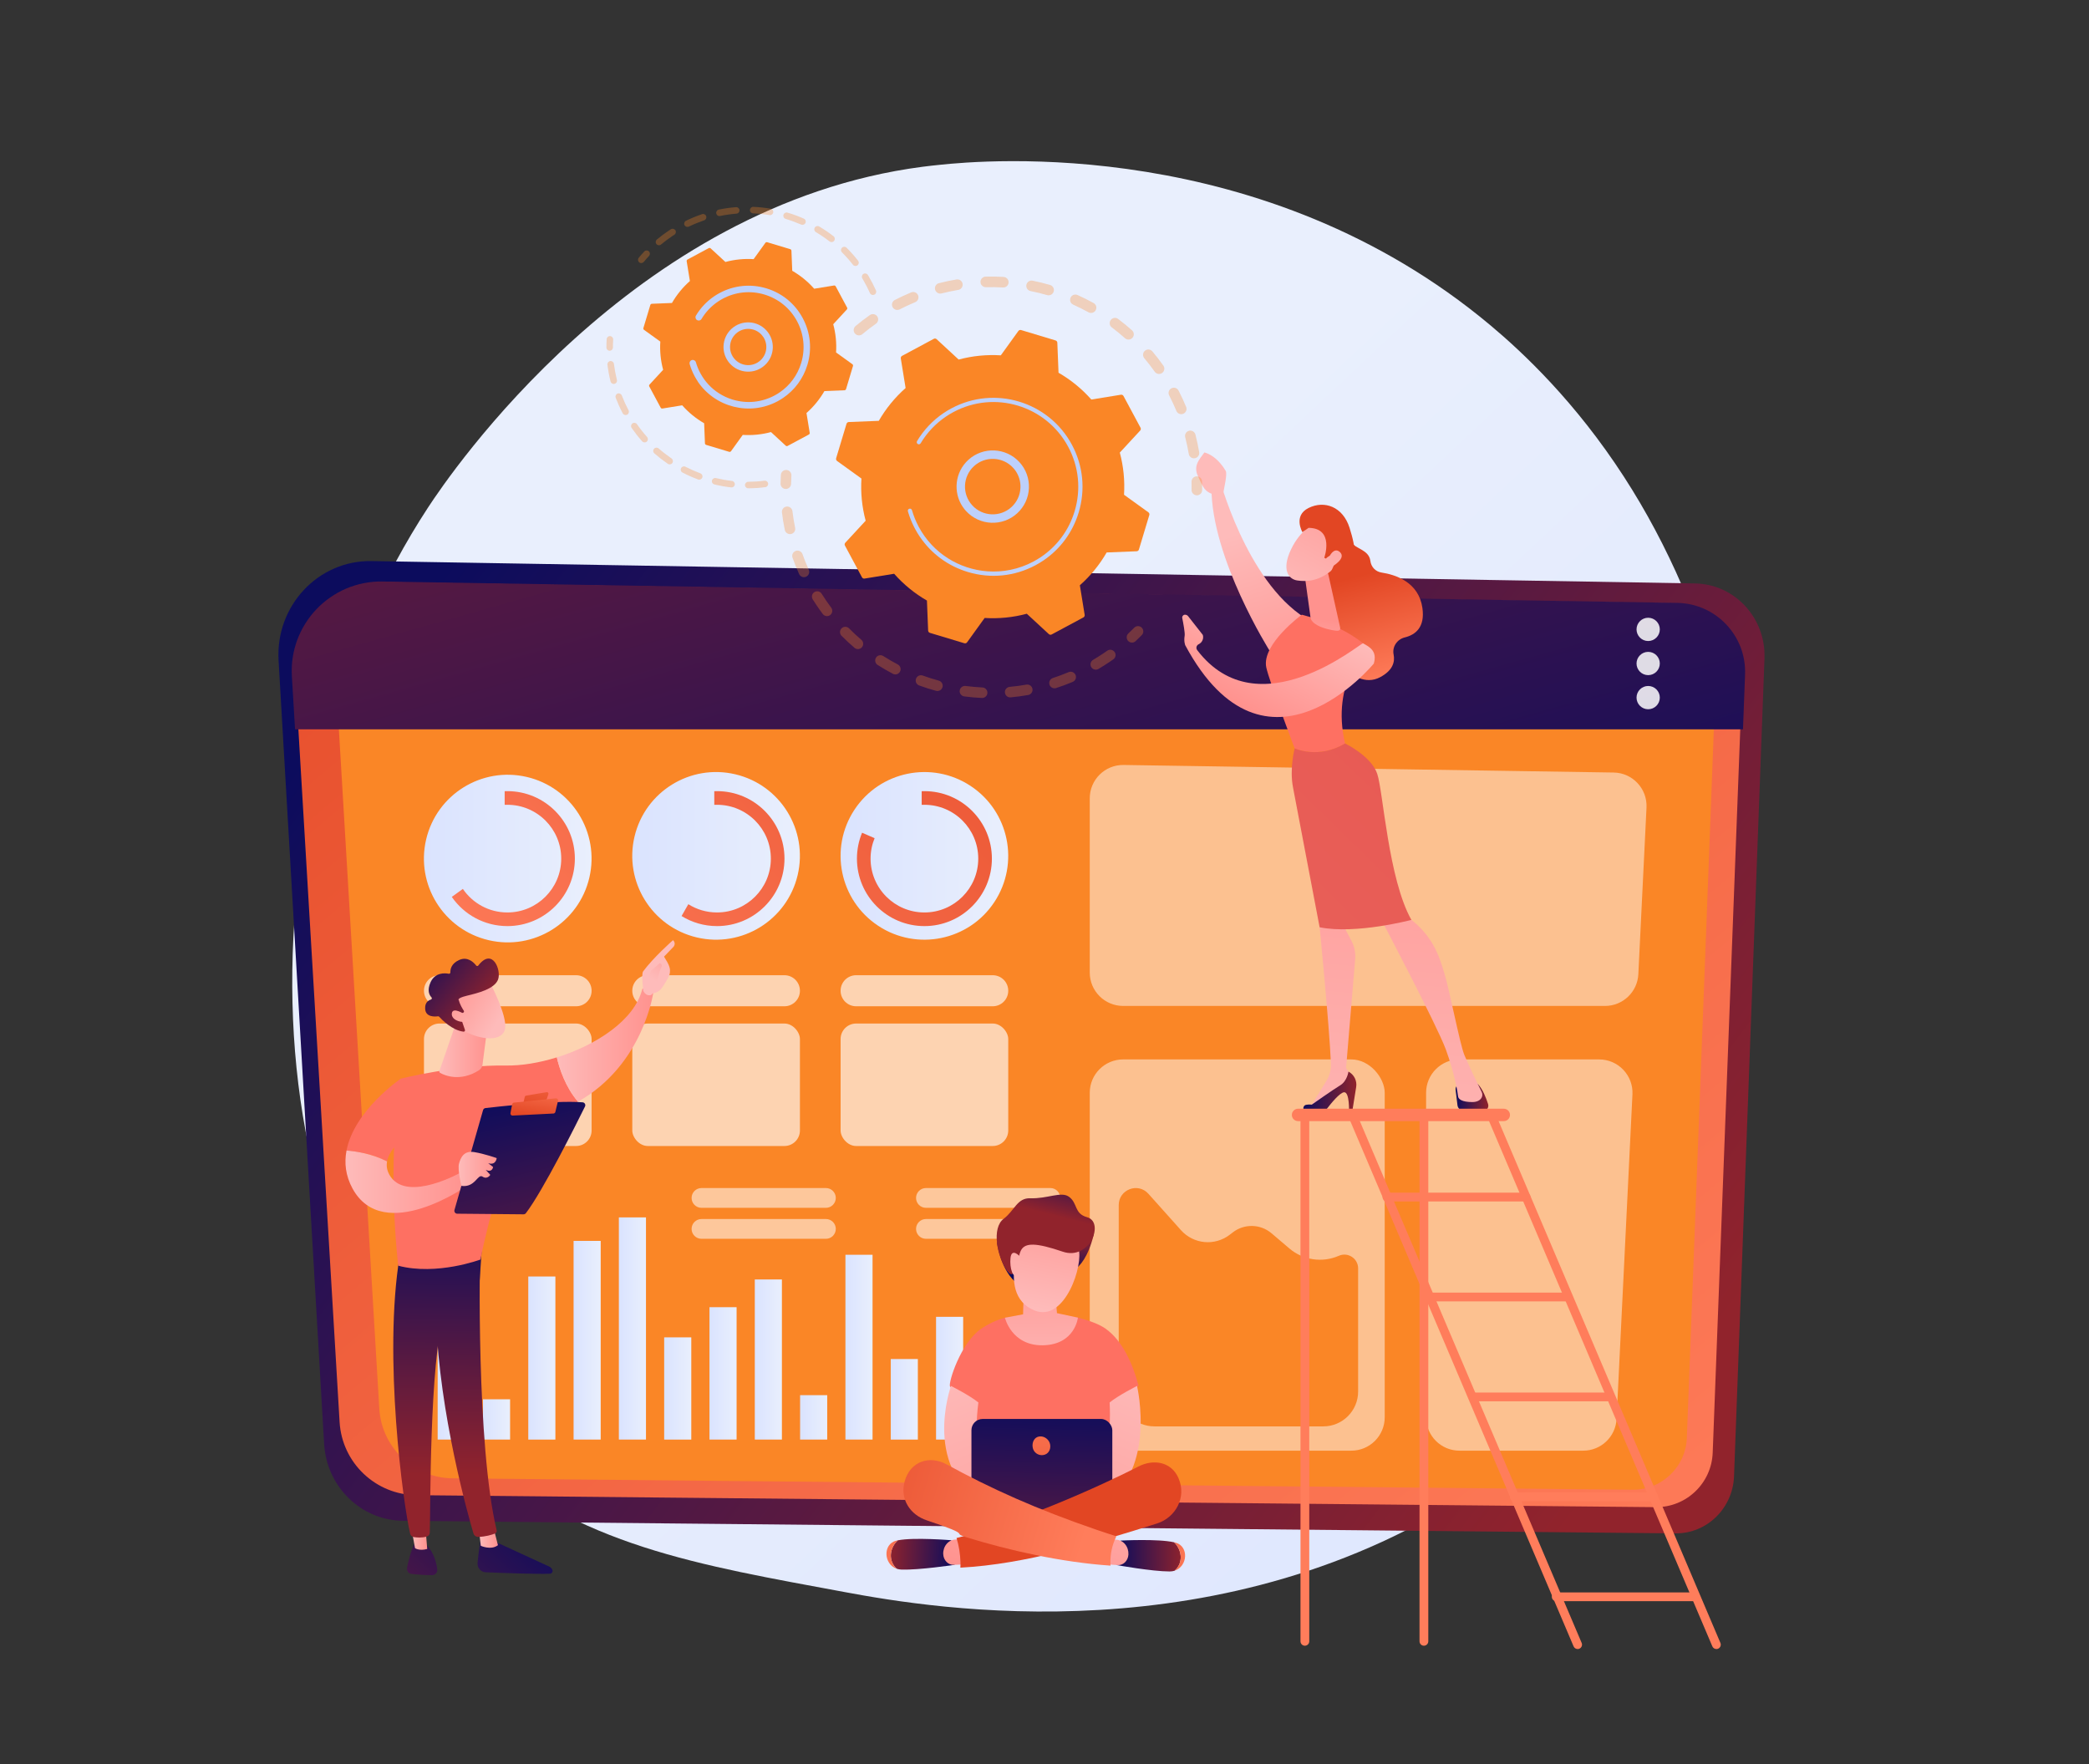 <?xml version="1.0" encoding="UTF-8"?>
<svg id="Layer_1" xmlns="http://www.w3.org/2000/svg" xmlns:xlink="http://www.w3.org/1999/xlink" viewBox="0 0 752 635">
  <rect x="0" y="0" width="752" height="635" fill="#333333" stroke="none"/>
  <defs>
    <style>
      .cls-1 {
        opacity: .85;
      }

      .cls-2 {
        fill: url(#linear-gradient-61);
      }

      .cls-3 {
        fill: url(#linear-gradient-15);
      }

      .cls-4 {
        fill: url(#linear-gradient-13);
      }

      .cls-5 {
        fill: url(#linear-gradient-28);
      }

      .cls-6 {
        fill: url(#linear-gradient-65);
      }

      .cls-7 {
        fill: url(#linear-gradient-69);
      }

      .cls-8 {
        fill: url(#linear-gradient-53);
      }

      .cls-9 {
        fill: url(#linear-gradient-42);
      }

      .cls-10 {
        fill: url(#linear-gradient-46);
      }

      .cls-11 {
        fill: url(#linear-gradient-70);
      }

      .cls-12 {
        fill: url(#linear-gradient-60);
      }

      .cls-13 {
        fill: url(#linear-gradient-2);
      }

      .cls-14 {
        fill: url(#linear-gradient-64);
      }

      .cls-15 {
        fill: url(#linear-gradient-56);
      }

      .cls-16 {
        fill: url(#linear-gradient-43);
      }

      .cls-17 {
        fill: url(#linear-gradient-25);
      }

      .cls-18 {
        fill: url(#linear-gradient-82);
      }

      .cls-19 {
        fill: url(#linear-gradient-10);
      }

      .cls-20 {
        fill: url(#linear-gradient-12);
      }

      .cls-21 {
        fill: url(#linear-gradient-40);
      }

      .cls-22 {
        fill: url(#linear-gradient-27);
      }

      .cls-23 {
        fill: url(#linear-gradient-68);
      }

      .cls-24 {
        opacity: .3;
      }

      .cls-25 {
        fill: url(#linear-gradient-37);
      }

      .cls-26 {
        fill: url(#linear-gradient-75);
      }

      .cls-27 {
        fill: url(#linear-gradient-55);
      }

      .cls-28, .cls-29 {
        fill: #fff;
      }

      .cls-30 {
        fill: url(#linear-gradient-39);
      }

      .cls-31 {
        fill: url(#linear-gradient-52);
      }

      .cls-29 {
        opacity: .54;
      }

      .cls-32 {
        fill: url(#linear-gradient-58);
      }

      .cls-33 {
        fill: url(#linear-gradient-47);
      }

      .cls-34 {
        fill: url(#linear-gradient-26);
      }

      .cls-35 {
        fill: url(#linear-gradient-74);
      }

      .cls-36 {
        fill: url(#linear-gradient-72);
      }

      .cls-37 {
        fill: url(#linear-gradient-4);
      }

      .cls-38 {
        fill: url(#linear-gradient-35);
      }

      .cls-39 {
        fill: url(#linear-gradient-30);
      }

      .cls-40 {
        fill: url(#linear-gradient-76);
      }

      .cls-41 {
        fill: url(#linear-gradient-73);
      }

      .cls-42 {
        opacity: .49;
      }

      .cls-43 {
        fill: url(#linear-gradient-71);
      }

      .cls-44 {
        fill: url(#linear-gradient-44);
      }

      .cls-45 {
        fill: url(#linear-gradient-49);
      }

      .cls-46 {
        fill: url(#linear-gradient-3);
      }

      .cls-47 {
        fill: url(#linear-gradient-34);
      }

      .cls-48 {
        fill: url(#linear-gradient-5);
      }

      .cls-49 {
        fill: url(#linear-gradient-38);
      }

      .cls-50 {
        fill: url(#linear-gradient-22);
      }

      .cls-51 {
        fill: url(#linear-gradient-24);
      }

      .cls-52 {
        fill: url(#linear-gradient-54);
      }

      .cls-53 {
        fill: url(#linear-gradient-33);
      }

      .cls-54 {
        fill: url(#linear-gradient-79);
      }

      .cls-55 {
        fill: url(#linear-gradient-78);
      }

      .cls-56 {
        fill: url(#linear-gradient-51);
      }

      .cls-57 {
        fill: url(#linear-gradient-8);
      }

      .cls-58 {
        fill: url(#linear-gradient-66);
      }

      .cls-59 {
        fill: url(#linear-gradient-57);
      }

      .cls-60 {
        fill: url(#linear-gradient-77);
      }

      .cls-61 {
        fill: url(#linear-gradient-14);
      }

      .cls-62 {
        fill: url(#linear-gradient-62);
      }

      .cls-63 {
        fill: url(#linear-gradient-29);
      }

      .cls-64 {
        fill: url(#linear-gradient-20);
      }

      .cls-65 {
        fill: url(#linear-gradient-67);
      }

      .cls-66 {
        fill: url(#linear-gradient-17);
      }

      .cls-67 {
        fill: url(#linear-gradient-50);
      }

      .cls-68 {
        fill: url(#linear-gradient-7);
      }

      .cls-69 {
        fill: url(#linear-gradient-9);
      }

      .cls-70 {
        fill: url(#linear-gradient-59);
      }

      .cls-71 {
        fill: url(#linear-gradient-11);
      }

      .cls-72 {
        fill: url(#linear-gradient-19);
      }

      .cls-73 {
        fill: url(#linear-gradient-80);
      }

      .cls-74 {
        fill: url(#linear-gradient-6);
      }

      .cls-75 {
        fill: url(#linear-gradient-83);
      }

      .cls-76 {
        fill: url(#linear-gradient-36);
      }

      .cls-77 {
        fill: url(#linear-gradient-21);
      }

      .cls-78 {
        fill: url(#linear-gradient-45);
      }

      .cls-79 {
        opacity: .64;
      }

      .cls-80 {
        fill: url(#linear-gradient-81);
      }

      .cls-81 {
        fill: url(#linear-gradient-84);
      }

      .cls-82 {
        fill: url(#linear-gradient-48);
      }

      .cls-83 {
        fill: url(#linear-gradient-32);
      }

      .cls-84 {
        fill: url(#linear-gradient-41);
      }

      .cls-85 {
        fill: url(#linear-gradient-16);
      }

      .cls-86 {
        fill: #bdd0fb;
      }

      .cls-87 {
        fill: #fa8626;
      }

      .cls-88 {
        fill: url(#linear-gradient);
      }

      .cls-89 {
        fill: url(#linear-gradient-23);
      }

      .cls-90 {
        fill: url(#linear-gradient-31);
      }

      .cls-91 {
        fill: url(#linear-gradient-63);
      }

      .cls-92 {
        fill: url(#linear-gradient-18);
      }
    </style>
    <linearGradient id="linear-gradient" x1="678.7" y1="665.27" x2="308.19" y2="270.86" gradientUnits="userSpaceOnUse">
      <stop offset="0" stop-color="#dae3fe"/>
      <stop offset="1" stop-color="#e9effd"/>
    </linearGradient>
    <linearGradient id="linear-gradient-2" x1="1096.11" y1="210.55" x2="674.54" y2="531.53" gradientTransform="translate(1252.26) rotate(-180) scale(1 -1)" gradientUnits="userSpaceOnUse">
      <stop offset="0" stop-color="#0c0c5d"/>
      <stop offset="1" stop-color="#91232c"/>
    </linearGradient>
    <linearGradient id="linear-gradient-3" x1="669.92" y1="624.53" x2="1150.49" y2="50.83" gradientTransform="translate(1252.26) rotate(-180) scale(1 -1)" gradientUnits="userSpaceOnUse">
      <stop offset="0" stop-color="#ff7d5b"/>
      <stop offset="1" stop-color="#e24623"/>
    </linearGradient>
    <linearGradient id="linear-gradient-4" x1="845.95" y1="389.85" x2="968.47" y2="-46.91" xlink:href="#linear-gradient-2"/>
    <linearGradient id="linear-gradient-5" x1="302.6" y1="308.1" x2="362.95" y2="308.1" gradientTransform="translate(406.8 -139.32) rotate(56.6)" xlink:href="#linear-gradient"/>
    <linearGradient id="linear-gradient-6" x1="227.61" y1="308.1" x2="287.95" y2="308.1" gradientTransform="translate(498.41 -13.57) rotate(76.72)" xlink:href="#linear-gradient"/>
    <linearGradient id="linear-gradient-7" x1="152.62" y1="309.08" x2="212.96" y2="309.08" gradientTransform="translate(442.38 60.98) rotate(76.9)" xlink:href="#linear-gradient"/>
    <linearGradient id="linear-gradient-8" x1="226.2" y1="427.43" x2="430.75" y2="202.3" gradientTransform="matrix(1,0,0,1,0,0)" xlink:href="#linear-gradient-3"/>
    <linearGradient id="linear-gradient-9" x1="187.46" y1="392.23" x2="392.01" y2="167.1" gradientTransform="matrix(1,0,0,1,0,0)" xlink:href="#linear-gradient-3"/>
    <linearGradient id="linear-gradient-10" x1="146.12" y1="354.67" x2="350.67" y2="129.54" gradientTransform="matrix(1,0,0,1,0,0)" xlink:href="#linear-gradient-3"/>
    <linearGradient id="linear-gradient-11" x1="336.95" y1="496.12" x2="346.71" y2="496.12" gradientTransform="translate(683.67 992.23) rotate(-180)" xlink:href="#linear-gradient"/>
    <linearGradient id="linear-gradient-12" x1="320.64" y1="503.71" x2="330.41" y2="503.71" gradientTransform="translate(651.05 1007.42) rotate(-180)" xlink:href="#linear-gradient"/>
    <linearGradient id="linear-gradient-13" x1="304.33" y1="484.95" x2="314.1" y2="484.95" gradientTransform="translate(618.43 969.89) rotate(-180)" xlink:href="#linear-gradient"/>
    <linearGradient id="linear-gradient-14" x1="288.03" y1="510.22" x2="297.79" y2="510.22" gradientTransform="translate(585.81 1020.43) rotate(-180)" xlink:href="#linear-gradient"/>
    <linearGradient id="linear-gradient-15" x1="271.72" y1="489.39" x2="281.48" y2="489.39" gradientTransform="translate(553.19 978.78) rotate(-180)" xlink:href="#linear-gradient"/>
    <linearGradient id="linear-gradient-16" x1="255.41" y1="494.38" x2="265.17" y2="494.38" gradientTransform="translate(520.57 988.76) rotate(-180)" xlink:href="#linear-gradient"/>
    <linearGradient id="linear-gradient-17" x1="239.1" y1="499.8" x2="248.86" y2="499.8" gradientTransform="translate(487.95 999.61) rotate(-180)" xlink:href="#linear-gradient"/>
    <linearGradient id="linear-gradient-18" x1="222.79" y1="478.22" x2="232.55" y2="478.22" gradientTransform="translate(455.33 956.44) rotate(-180)" xlink:href="#linear-gradient"/>
    <linearGradient id="linear-gradient-19" x1="206.48" y1="482.45" x2="216.24" y2="482.45" gradientTransform="translate(422.72 964.9) rotate(-180)" xlink:href="#linear-gradient"/>
    <linearGradient id="linear-gradient-20" x1="190.17" y1="488.85" x2="199.93" y2="488.85" gradientTransform="translate(390.1 977.7) rotate(-180)" xlink:href="#linear-gradient"/>
    <linearGradient id="linear-gradient-21" x1="173.86" y1="510.96" x2="183.62" y2="510.96" gradientTransform="translate(357.48 1021.91) rotate(-180)" xlink:href="#linear-gradient"/>
    <linearGradient id="linear-gradient-22" x1="157.55" y1="496.88" x2="167.31" y2="496.88" gradientTransform="translate(324.86 993.75) rotate(-180)" xlink:href="#linear-gradient"/>
    <linearGradient id="linear-gradient-23" x1="197.31" y1="547.51" x2="120.69" y2="630.85" gradientTransform="matrix(1,0,0,1,0,0)" xlink:href="#linear-gradient-2"/>
    <linearGradient id="linear-gradient-24" x1="172.44" y1="553.7" x2="179.24" y2="553.7" gradientUnits="userSpaceOnUse">
      <stop offset="0" stop-color="#febbba"/>
      <stop offset="1" stop-color="#ff928e"/>
    </linearGradient>
    <linearGradient id="linear-gradient-25" x1="168.17" y1="435.77" x2="167.31" y2="530.97" gradientTransform="matrix(1,0,0,1,0,0)" xlink:href="#linear-gradient-2"/>
    <linearGradient id="linear-gradient-26" x1="180.12" y1="531.7" x2="103.5" y2="615.05" gradientTransform="matrix(1,0,0,1,0,0)" xlink:href="#linear-gradient-2"/>
    <linearGradient id="linear-gradient-27" x1="147.91" y1="553.35" x2="153.79" y2="553.35" xlink:href="#linear-gradient-24"/>
    <linearGradient id="linear-gradient-28" x1="157.82" y1="435.68" x2="156.97" y2="530.87" gradientTransform="matrix(1,0,0,1,0,0)" xlink:href="#linear-gradient-2"/>
    <linearGradient id="linear-gradient-29" x1="278.43" y1="247.79" x2="243.7" y2="297.96" gradientUnits="userSpaceOnUse">
      <stop offset="0" stop-color="#ff928e"/>
      <stop offset="1" stop-color="#fe7062"/>
    </linearGradient>
    <linearGradient id="linear-gradient-30" x1="200.44" y1="376.14" x2="235.21" y2="376.14" xlink:href="#linear-gradient-24"/>
    <linearGradient id="linear-gradient-31" x1="16078.31" y1="370.31" x2="16101.64" y2="423.39" gradientTransform="translate(16305.78) rotate(-180) scale(1 -1)" xlink:href="#linear-gradient-24"/>
    <linearGradient id="linear-gradient-32" x1="235.05" y1="352.63" x2="244.78" y2="337.66" xlink:href="#linear-gradient-24"/>
    <linearGradient id="linear-gradient-33" x1="258.39" y1="233.92" x2="223.66" y2="284.09" xlink:href="#linear-gradient-29"/>
    <linearGradient id="linear-gradient-34" x1="124.36" y1="425.39" x2="168.36" y2="425.39" xlink:href="#linear-gradient-24"/>
    <linearGradient id="linear-gradient-35" x1="181.67" y1="394.1" x2="205.87" y2="494.92" gradientTransform="matrix(1,0,0,1,0,0)" xlink:href="#linear-gradient-2"/>
    <linearGradient id="linear-gradient-36" x1="196.82" y1="378.21" x2="191.67" y2="400.84" gradientTransform="matrix(1,0,0,1,0,0)" xlink:href="#linear-gradient-3"/>
    <linearGradient id="linear-gradient-37" x1="194.13" y1="387.7" x2="191.66" y2="402.49" gradientTransform="matrix(1,0,0,1,0,0)" xlink:href="#linear-gradient-3"/>
    <linearGradient id="linear-gradient-38" x1="165.09" y1="420.77" x2="178.8" y2="420.77" xlink:href="#linear-gradient-24"/>
    <linearGradient id="linear-gradient-39" x1="158.15" y1="378.35" x2="175.54" y2="378.35" xlink:href="#linear-gradient-24"/>
    <linearGradient id="linear-gradient-40" x1="-1491.85" y1="-3519.51" x2="-1498.36" y2="-3540.95" gradientTransform="translate(3636.24 1999.4) rotate(-41.75)" xlink:href="#linear-gradient-24"/>
    <linearGradient id="linear-gradient-41" x1="-1497.72" y1="-3556.87" x2="-1492.28" y2="-3525.85" gradientTransform="translate(3636.24 1999.4) rotate(-41.75)" xlink:href="#linear-gradient-2"/>
    <linearGradient id="linear-gradient-42" x1="-1498.5" y1="-3519.61" x2="-1504.35" y2="-3538.9" gradientTransform="translate(3636.24 1999.4) rotate(-41.75)" xlink:href="#linear-gradient-24"/>
    <linearGradient id="linear-gradient-43" x1="499.65" y1="245.33" x2="489.35" y2="207.17" gradientTransform="matrix(1,0,0,1,0,0)" xlink:href="#linear-gradient-3"/>
    <linearGradient id="linear-gradient-44" x1="-305.03" y1="475.69" x2="-279.33" y2="534.16" gradientTransform="translate(799.42 -252.24) rotate(5.69)" xlink:href="#linear-gradient-24"/>
    <linearGradient id="linear-gradient-45" x1="523.98" y1="395.15" x2="535.77" y2="395.15" gradientTransform="matrix(1,0,0,1,0,0)" xlink:href="#linear-gradient-2"/>
    <linearGradient id="linear-gradient-46" x1="474.13" y1="441.67" x2="491.11" y2="243.27" xlink:href="#linear-gradient-24"/>
    <linearGradient id="linear-gradient-47" x1="469.18" y1="393" x2="488.26" y2="393" gradientTransform="matrix(1,0,0,1,0,0)" xlink:href="#linear-gradient-2"/>
    <linearGradient id="linear-gradient-48" x1="508.28" y1="444.62" x2="525.26" y2="246.17" xlink:href="#linear-gradient-24"/>
    <linearGradient id="linear-gradient-49" x1="550.05" y1="201.29" x2="512.74" y2="223.16" xlink:href="#linear-gradient-29"/>
    <linearGradient id="linear-gradient-50" x1="766.4" y1="14.32" x2="439.64" y2="348.8" gradientUnits="userSpaceOnUse">
      <stop offset="0" stop-color="#e1473d"/>
      <stop offset="1" stop-color="#e9605a"/>
    </linearGradient>
    <linearGradient id="linear-gradient-51" x1="472.27" y1="246.1" x2="475.46" y2="222.78" xlink:href="#linear-gradient-24"/>
    <linearGradient id="linear-gradient-52" x1="464.22" y1="216.03" x2="492.05" y2="166.51" xlink:href="#linear-gradient-24"/>
    <linearGradient id="linear-gradient-53" x1="492.48" y1="247.26" x2="482.19" y2="209.1" gradientTransform="matrix(1,0,0,1,0,0)" xlink:href="#linear-gradient-3"/>
    <linearGradient id="linear-gradient-54" x1="470.15" y1="219.35" x2="497.97" y2="169.84" xlink:href="#linear-gradient-24"/>
    <linearGradient id="linear-gradient-55" x1="-311.94" y1="473.75" x2="-294.19" y2="514.13" gradientTransform="translate(799.42 -252.24) rotate(5.69)" xlink:href="#linear-gradient-24"/>
    <linearGradient id="linear-gradient-56" x1="6354.06" y1="12096.26" x2="6394.46" y2="12096.26" gradientTransform="translate(14127.31 -58.2) rotate(116.55)" xlink:href="#linear-gradient-24"/>
    <linearGradient id="linear-gradient-57" x1="531.38" y1="377.49" x2="620.15" y2="206.39" gradientTransform="matrix(1,0,0,1,0,0)" xlink:href="#linear-gradient-3"/>
    <linearGradient id="linear-gradient-58" x1="565.15" y1="395" x2="653.91" y2="223.9" gradientTransform="matrix(1,0,0,1,0,0)" xlink:href="#linear-gradient-3"/>
    <linearGradient id="linear-gradient-59" x1="616.49" y1="421.64" x2="705.25" y2="250.54" gradientTransform="matrix(1,0,0,1,0,0)" xlink:href="#linear-gradient-3"/>
    <linearGradient id="linear-gradient-60" x1="577.13" y1="401.22" x2="665.9" y2="230.12" gradientTransform="matrix(1,0,0,1,0,0)" xlink:href="#linear-gradient-3"/>
    <linearGradient id="linear-gradient-61" x1="519.8" y1="371.48" x2="608.57" y2="200.38" gradientTransform="matrix(1,0,0,1,0,0)" xlink:href="#linear-gradient-3"/>
    <linearGradient id="linear-gradient-62" x1="547.65" y1="385.92" x2="636.42" y2="214.83" gradientTransform="matrix(1,0,0,1,0,0)" xlink:href="#linear-gradient-3"/>
    <linearGradient id="linear-gradient-63" x1="574.47" y1="399.84" x2="663.23" y2="228.74" gradientTransform="matrix(1,0,0,1,0,0)" xlink:href="#linear-gradient-3"/>
    <linearGradient id="linear-gradient-64" x1="600.9" y1="413.55" x2="689.66" y2="242.45" gradientTransform="matrix(1,0,0,1,0,0)" xlink:href="#linear-gradient-3"/>
    <linearGradient id="linear-gradient-65" x1="627.9" y1="427.56" x2="716.66" y2="256.46" gradientTransform="matrix(1,0,0,1,0,0)" xlink:href="#linear-gradient-3"/>
    <linearGradient id="linear-gradient-66" x1="654.49" y1="441.35" x2="743.25" y2="270.25" gradientTransform="matrix(1,0,0,1,0,0)" xlink:href="#linear-gradient-3"/>
    <linearGradient id="linear-gradient-67" x1="375.6" y1="458.65" x2="376.36" y2="445.13" gradientTransform="matrix(1,0,0,1,0,0)" xlink:href="#linear-gradient-2"/>
    <linearGradient id="linear-gradient-68" x1="422.33" y1="444.11" x2="401.75" y2="473.69" xlink:href="#linear-gradient-29"/>
    <linearGradient id="linear-gradient-69" x1="336.6" y1="490.53" x2="380.54" y2="596.67" xlink:href="#linear-gradient-24"/>
    <linearGradient id="linear-gradient-70" x1="1276.42" y1="490.3" x2="1320.37" y2="596.45" gradientTransform="translate(1690.93) rotate(-180) scale(1 -1)" xlink:href="#linear-gradient-24"/>
    <linearGradient id="linear-gradient-71" x1="375.63" y1="504.33" x2="373.36" y2="596.51" gradientTransform="matrix(1,0,0,1,0,0)" xlink:href="#linear-gradient-2"/>
    <linearGradient id="linear-gradient-72" x1="370.98" y1="562.79" x2="395" y2="562.79" gradientTransform="translate(35.36 -5.74) rotate(.44)" xlink:href="#linear-gradient-2"/>
    <linearGradient id="linear-gradient-73" x1="397.95" y1="563.09" x2="376.86" y2="562.84" gradientTransform="translate(35.36 -5.74) rotate(.44)" xlink:href="#linear-gradient-3"/>
    <linearGradient id="linear-gradient-74" x1="417.86" y1="516.62" x2="392.51" y2="585.27" xlink:href="#linear-gradient-24"/>
    <linearGradient id="linear-gradient-75" x1="755.6" y1="566.61" x2="779.63" y2="566.61" gradientTransform="translate(1110.52 8.41) rotate(-178.85) scale(1 -1)" xlink:href="#linear-gradient-2"/>
    <linearGradient id="linear-gradient-76" x1="782.57" y1="566.89" x2="761.56" y2="566.63" gradientTransform="translate(1110.52 8.41) rotate(-178.85) scale(1 -1)" xlink:href="#linear-gradient-3"/>
    <linearGradient id="linear-gradient-77" x1="367.07" y1="495.93" x2="341.71" y2="564.62" xlink:href="#linear-gradient-24"/>
    <linearGradient id="linear-gradient-78" x1="398.55" y1="499.88" x2="392.55" y2="520.04" gradientTransform="matrix(1,0,0,1,0,0)" xlink:href="#linear-gradient-3"/>
    <linearGradient id="linear-gradient-79" x1="390.63" y1="553.34" x2="282.57" y2="522.47" gradientTransform="matrix(1,0,0,1,0,0)" xlink:href="#linear-gradient-3"/>
    <linearGradient id="linear-gradient-80" x1="375.18" y1="499.29" x2="374.59" y2="448.42" xlink:href="#linear-gradient-24"/>
    <linearGradient id="linear-gradient-81" x1="-239.72" y1="587.36" x2="-237.9" y2="543.1" gradientTransform="translate(704.54 -70.12) rotate(9.25)" xlink:href="#linear-gradient-24"/>
    <linearGradient id="linear-gradient-82" x1="383.16" y1="416.73" x2="377.99" y2="437.2" gradientTransform="matrix(1,0,0,1,0,0)" xlink:href="#linear-gradient-2"/>
    <linearGradient id="linear-gradient-83" x1="769.8" y1="379.64" x2="772.65" y2="310.27" gradientTransform="translate(-445.83 202.86) rotate(-7.64)" xlink:href="#linear-gradient-24"/>
    <linearGradient id="linear-gradient-84" x1="375.38" y1="497.17" x2="373.9" y2="567.84" gradientTransform="matrix(1,0,0,1,0,0)" xlink:href="#linear-gradient-3"/>
  </defs>
  <path class="cls-88" d="M567.45,507.03c-13.68,14.1-25.92,22.39-35.29,28.64-91.38,61.02-195.84,43.43-228.14,37.42-52.11-9.7-96.09-16.54-133.88-50.68-85.87-77.58-81.7-239.43-16.08-339.68,7.78-11.89,73.3-109.01,177.98-122.69,2.56-.33,4.47-.53,6.14-.7,16.19-1.71,116.55-10.76,198.38,57.79,11.71,9.81,30.56,27.51,48.04,54.51,63.92,98.71,64.12,251.6-17.17,335.39Z"/>
  <g>
    <path class="cls-13" d="M610.21,210.02l-476.49-8.05c-19.18-.32-34.58,16.13-33.44,35.74l16.4,282.05c.9,15.44,13.31,27.53,28.42,27.68l458.03,4.53c11.31.11,20.66-9.01,21.09-20.58l10.96-294.37c.54-14.57-10.72-26.74-24.96-26.99Z"/>
    <path class="cls-46" d="M602.91,217.21l-464.06-7.66c-18.68-.31-33.68,15.35-32.57,34l15.97,268.34c.87,14.69,12.97,26.19,27.68,26.33l446.07,4.31c11.02.11,20.12-8.57,20.54-19.58l10.67-280.07c.53-13.86-10.44-25.45-24.31-25.67Z"/>
    <path class="cls-87" d="M594.23,226.46l-441.89-7.29c-17.79-.29-32.07,14.61-31.01,32.37l15.21,255.53c.83,13.98,12.35,24.94,26.36,25.08l424.77,4.1c10.49.1,19.16-8.16,19.56-18.65l10.16-266.69c.5-13.2-9.94-24.23-23.15-24.45Z"/>
    <path class="cls-37" d="M137.78,209.33l466,7.69c13.93.23,24.94,11.86,24.41,25.78l-.75,19.74H106.21l-1.14-19.08c-1.11-18.73,13.94-34.45,32.71-34.14Z"/>
    <g class="cls-1">
      <path class="cls-28" d="M589.12,226.56c0,2.31,1.88,4.19,4.19,4.19s4.19-1.88,4.19-4.19-1.88-4.19-4.19-4.19-4.19,1.88-4.19,4.19Z"/>
      <path class="cls-28" d="M589.12,238.84c0,2.31,1.88,4.19,4.19,4.19s4.19-1.88,4.19-4.19-1.88-4.19-4.19-4.19-4.19,1.88-4.19,4.19Z"/>
      <path class="cls-28" d="M589.12,251.12c0,2.31,1.88,4.19,4.19,4.19s4.19-1.88,4.19-4.19-1.88-4.19-4.19-4.19-4.19,1.88-4.19,4.19Z"/>
    </g>
    <g class="cls-42">
      <path class="cls-28" d="M525.39,381.36h50.26c6.87,0,12.34,5.74,12,12.6l-5.72,116.81c-.31,6.4-5.59,11.43-12,11.43h-44.54c-6.64,0-12.02-5.38-12.02-12.02v-116.81c0-6.64,5.38-12.02,12.02-12.02Z"/>
      <path class="cls-28" d="M404.49,275.37l176.4,2.72c6.79.1,12.15,5.82,11.82,12.6l-2.94,59.99c-.31,6.4-5.59,11.43-12,11.43h-173.46c-6.64,0-12.02-5.38-12.02-12.02v-62.71c0-6.71,5.49-12.12,12.2-12.01Z"/>
      <rect class="cls-28" x="392.29" y="381.36" width="106.18" height="140.84" rx="12.02" ry="12.02"/>
    </g>
    <g>
      <circle class="cls-48" cx="332.77" cy="308.1" r="30.17" transform="translate(-107.63 416.3) rotate(-56.6)"/>
      <circle class="cls-74" cx="257.78" cy="308.1" r="30.17" transform="translate(-101.3 488.2) rotate(-76.72)"/>
      <circle class="cls-68" cx="182.79" cy="309.08" r="30.17" transform="translate(-159.69 417.04) rotate(-76.9)"/>
      <g>
        <path class="cls-57" d="M314.84,301.72c-.93,2.27-1.45,4.76-1.45,7.36,0,10.7,8.68,19.38,19.38,19.38s19.38-8.68,19.38-19.38-8.68-19.38-19.38-19.38c-.33,0-.65,0-.98.02v-4.91c.32-.01.65-.02.98-.02,13.42,0,24.29,10.88,24.29,24.29s-10.88,24.29-24.29,24.29-24.29-10.88-24.29-24.29c0-3.3.66-6.45,1.85-9.32l4.51,1.96Z"/>
        <path class="cls-69" d="M247.78,325.48c2.99,1.89,6.53,2.98,10.33,2.98,10.7,0,19.38-8.68,19.38-19.38s-8.68-19.38-19.38-19.38c-.33,0-.65,0-.98.02v-4.91c.32-.01.65-.02.98-.02,13.42,0,24.29,10.88,24.29,24.29s-10.88,24.29-24.29,24.29c-4.68,0-9.05-1.33-12.76-3.62l2.44-4.27Z"/>
        <path class="cls-19" d="M166.62,319.98c3.49,5.12,9.36,8.48,16.03,8.48,10.7,0,19.38-8.68,19.38-19.38s-8.68-19.38-19.38-19.38c-.33,0-.65,0-.98.02v-4.91c.32-.01.65-.02.98-.02,13.42,0,24.29,10.88,24.29,24.29s-10.88,24.29-24.29,24.29c-8.3,0-15.63-4.16-20.01-10.51l3.98-2.88Z"/>
      </g>
      <g class="cls-79">
        <path class="cls-28" d="M308.19,351.05h49.17c3.09,0,5.59,2.5,5.59,5.59s-2.5,5.59-5.59,5.59h-49.17c-3.09,0-5.59-2.5-5.59-5.59s2.5-5.59,5.59-5.59Z"/>
        <path class="cls-28" d="M233.2,351.05h49.17c3.09,0,5.59,2.5,5.59,5.59s-2.5,5.59-5.59,5.59h-49.17c-3.09,0-5.59-2.5-5.59-5.59s2.5-5.59,5.59-5.59Z"/>
        <path class="cls-28" d="M207.38,362.23h-49.17c-3.09,0-5.59-2.5-5.59-5.59s2.5-5.59,5.59-5.59h49.17c3.09,0,5.59,2.5,5.59,5.59s-2.5,5.59-5.59,5.59Z"/>
        <rect class="cls-28" x="302.6" y="368.44" width="60.35" height="44.09" rx="5.59" ry="5.59"/>
        <rect class="cls-28" x="227.61" y="368.44" width="60.35" height="44.09" rx="5.59" ry="5.59"/>
        <rect class="cls-28" x="152.62" y="368.44" width="60.35" height="44.09" rx="5.59" ry="5.59"/>
      </g>
    </g>
    <path class="cls-87" d="M488.9,456.56v44.35c0,6.93-5.62,12.55-12.55,12.55h-60.74c-7.12,0-12.89-5.77-12.89-12.89v-66.77c0-5.62,6.94-8.27,10.68-4.08l11.74,13.12c4.52,5.05,12.17,5.76,17.54,1.63l1.12-.86c4.14-3.19,9.95-3.04,13.93.34l6.43,5.47c4.95,4.21,11.86,5.23,17.81,2.62h0c3.27-1.43,6.93.97,6.93,4.54Z"/>
    <g>
      <rect class="cls-71" x="336.95" y="474.03" width="9.76" height="44.18" transform="translate(683.67 992.23) rotate(180)"/>
      <rect class="cls-20" x="320.64" y="489.21" width="9.76" height="29" transform="translate(651.05 1007.42) rotate(180)"/>
      <rect class="cls-4" x="304.33" y="451.69" width="9.76" height="66.52" transform="translate(618.43 969.89) rotate(180)"/>
      <rect class="cls-61" x="288.03" y="502.23" width="9.76" height="15.98" transform="translate(585.81 1020.43) rotate(180)"/>
      <rect class="cls-3" x="271.72" y="460.58" width="9.76" height="57.63" transform="translate(553.19 978.78) rotate(180)"/>
      <rect class="cls-85" x="255.41" y="470.56" width="9.76" height="47.65" transform="translate(520.57 988.76) rotate(180)"/>
      <rect class="cls-66" x="239.1" y="481.4" width="9.76" height="36.8" transform="translate(487.95 999.61) rotate(180)"/>
      <rect class="cls-92" x="222.79" y="438.24" width="9.76" height="79.97" transform="translate(455.33 956.44) rotate(180)"/>
      <rect class="cls-72" x="206.48" y="446.7" width="9.76" height="71.51" transform="translate(422.72 964.9) rotate(180)"/>
      <rect class="cls-64" x="190.17" y="459.49" width="9.76" height="58.71" transform="translate(390.1 977.7) rotate(180)"/>
      <rect class="cls-77" x="173.86" y="503.71" width="9.76" height="14.5" transform="translate(357.48 1021.91) rotate(180)"/>
      <rect class="cls-50" x="157.55" y="475.55" width="9.76" height="42.66" transform="translate(324.86 993.75) rotate(180)"/>
    </g>
    <path class="cls-29" d="M333.32,438.81h44.79c1.97,0,3.56,1.6,3.56,3.56s-1.6,3.56-3.56,3.56h-44.79c-1.97,0-3.56-1.6-3.56-3.56s1.6-3.56,3.56-3.56Z"/>
    <path class="cls-29" d="M333.32,427.66h44.79c1.97,0,3.56,1.6,3.56,3.56s-1.6,3.56-3.56,3.56h-44.79c-1.97,0-3.56-1.6-3.56-3.56s1.6-3.56,3.56-3.56Z"/>
    <path class="cls-29" d="M252.52,438.81h44.79c1.97,0,3.56,1.6,3.56,3.56s-1.6,3.56-3.56,3.56h-44.79c-1.97,0-3.56-1.6-3.56-3.56s1.6-3.56,3.56-3.56Z"/>
    <path class="cls-29" d="M252.52,427.66h44.79c1.97,0,3.56,1.6,3.56,3.56s-1.6,3.56-3.56,3.56h-44.79c-1.97,0-3.56-1.6-3.56-3.56s1.6-3.56,3.56-3.56Z"/>
  </g>
  <g>
    <path class="cls-89" d="M173.09,553.71s-.79,4.49-1.18,8.94c-.15,1.74,1.19,3.25,2.93,3.32,5.92.25,18.59.73,23.13.52.68-.03,1.13-.73.88-1.37-.21-.53-.62-.96-1.14-1.2l-20.92-9.62-3.69-.6Z"/>
    <path class="cls-51" d="M172.44,551.07l.64,5.37s3.67,1.71,6.17-.22l-1.52-5.99-5.29.83Z"/>
    <path class="cls-17" d="M172.92,450.05c-.28,1.4-1.48,70.02,5.86,100.77.12.5-.13,1.02-.61,1.21-1.13.46-3.33,1.13-5.97,1.21-.82.03-1.55-.5-1.78-1.29-2.1-7.13-12.14-42.88-13.45-77.03-1.46-38.16,0-1.3,0-1.3l.86-23.59h15.11Z"/>
    <path class="cls-34" d="M149.02,556.06s-1.26,2.27-2.49,8.29c-.22,1.09.54,2.13,1.64,2.24,1.96.19,4.97.44,7.38.42,1.11,0,1.98-.98,1.85-2.08-.27-2.2-1.1-5.81-3.67-8.62l-4.71-.26Z"/>
    <path class="cls-22" d="M147.91,549.15l1.49,8.13s1.47,1.1,4.39.3l-.71-8.74-5.17.32Z"/>
    <path class="cls-5" d="M143.88,452.16c-6,36.2,1.3,89.48,3.76,99.91.15.64.67,1.13,1.31,1.23,1.1.18,2.91.33,4.69-.19.61-.18,1.05-.73,1.07-1.37.33-8.43-.26-60.19,5.33-80.64.28-1.04.92-1.94,1.79-2.56l10.85-7.71.83-12.47-29.64,3.8Z"/>
    <g>
      <path class="cls-63" d="M182.11,383.56c-17.98-.3-37.81,4.72-37.81,4.72-5.36,31.27-.94,67.34-.94,67.34,13.92,3.65,29.62-2.23,29.62-2.23,2.31-13.07,13.11-49.85,13.11-49.85,8.78-1.09,16.02-3.62,21.98-6.98-4.55-5.27-6.69-11.97-7.62-15.94-6.36,1.98-12.79,3.03-18.33,2.94Z"/>
      <path class="cls-39" d="M235.21,357.08c-1.77-2.13-4-1.12-4-1.12-2.65,11.18-16.52,20.24-30.77,24.67.93,3.96,3.07,10.67,7.62,15.94,23.65-13.3,27.15-39.48,27.15-39.48Z"/>
    </g>
    <g>
      <path class="cls-90" d="M234.79,357.62c.18.59-1.96,1.48-3.22-.92-.04-1.15-.74-6.08-.06-7.02,3.66-5,10.77-11.26,10.77-11.26,1.2,1.18.21,2.35.21,2.35l-3.45,3.59c.72,1.3,1.6,2.4,2.01,3.98.31,1.19.12,2.47-.48,3.55-.6,1.09-1.43,2.51-2.21,3.62-1.48,2.1-3.58,2.11-3.58,2.11Z"/>
      <path class="cls-83" d="M237.54,346.69l-3.14,2.66-.99,2.65,2.8,3.11s.94-5.26,1.64-6.4c.7-1.14.34-1.69-.31-2.02Z"/>
    </g>
    <path class="cls-53" d="M151.19,405.69l-6.9-17.41s-16.79,11.41-19.55,25.88c3.17.23,8.95,1.06,14.6,3.91,1.24-6.83,11.85-12.38,11.85-12.38Z"/>
    <path class="cls-47" d="M165.87,422.07s-18.85,10.66-25.22,1.56c-1.32-1.89-1.64-3.77-1.31-5.56-5.65-2.85-11.42-3.68-14.6-3.91-.83,4.36-.39,9,2.17,13.69,11.14,20.38,41.45-1.13,41.45-1.13l-2.5-4.65Z"/>
    <g>
      <path class="cls-38" d="M163.6,435.55l10.29-35.93c.12-.41.46-.71.89-.75,1.86-.22,7.27-.83,13.5-1.36,7.51-.64,16.24-1.15,21.45-.71.74.06,1.19.85.86,1.51-2.96,6-15.16,30.4-21.27,38.39-.2.26-.52.42-.85.42l-23.87-.22c-.69,0-1.19-.67-1-1.34Z"/>
      <path class="cls-76" d="M189.35,394.39l7.46-1.24c.4-.07.72.31.6.7l-.74,2.24c-.06.19-.23.34-.44.36l-7.18.96c-.37.05-.68-.29-.59-.65l.46-1.95c.05-.21.22-.37.43-.41Z"/>
      <path class="cls-25" d="M183.76,400.7l.61-3.2c.06-.32.33-.56.65-.6l15.07-1.53c.51-.05.91.41.79.91l-.96,3.99c-.08.32-.35.55-.68.57l-14.72.74c-.48.02-.85-.41-.76-.88Z"/>
      <path class="cls-49" d="M166.09,426.87s-1.43-5.89-.86-7.98c.58-2.09,1.7-4.78,5.43-4.18,3.73.6,8.14,2.17,8.14,2.17,0,0-.22,2.72-3.06,1.84l1.76,1.36s-.25,2.18-2.65,1.02l1.64,1.81s-1.03,1.79-2.79.64c-1.76-1.15-2.61,4.04-7.61,3.33Z"/>
    </g>
    <path class="cls-30" d="M163.9,368.96l-5.72,16.54c-.09.27.02.58.27.72,1.56.86,7.18,3.35,13.95-.94.71-.45,1.19-1.18,1.29-2l1.85-14.32h-11.64Z"/>
    <g>
      <path class="cls-21" d="M176.35,353.64s6.28,11.82,5.48,16.6c-.81,4.78-8.59,4.43-15.39.55l-4.75-12.77,14.66-4.39Z"/>
      <path class="cls-84" d="M166.74,364.53c.28-.12.38-.46.21-.71-.5-.77-1.45-2.34-1.75-3.71,0,0-1.13-.72,2.87-1.68,4-.96,9.97-2.45,11.23-5.85,1.22-3.32-1.99-11.68-7.12-5.02-.2.25-.58.26-.77,0-.84-1.09-3.05-3.37-6.12-1.99-2.87,1.29-3.2,3.39-3.16,4.45.01.31-.27.55-.57.5-1.45-.28-4.94-.51-6.56,3.06-1.34,2.94-.47,4.61.32,5.43.26.26.14.7-.21.81-.95.29-2.19,1.1-2.06,3.34.17,3.09,3.63,2.82,4.61,2.68.16-.02.32.03.43.15.84.93,4.64,4.9,8.76,5.38.36.04.63-.31.52-.65l-1.78-5.17c-.08-.24.03-.5.26-.61l.88-.39Z"/>
      <path class="cls-9" d="M167.45,365.26s-4.47-3.07-4.8-.48c-.33,2.58,4.03,3.74,6.18,2.78l-1.38-2.3Z"/>
    </g>
  </g>
  <g>
    <path class="cls-16" d="M481.37,190.51s4.69,2.28,5.55,4.9c.69,2.1,5.88,2.37,6.39,6.51.26,2.14,1.84,3.84,3.97,4.17,5.3.81,13.46,3.56,14.76,12.76,1,7.02-2.58,9.68-6.34,10.6-2.76.68-4.59,3.36-4.03,6.14.54,2.67-.26,5.76-4.89,8.2-10.37,5.47-20.72-12.96-20.72-12.96l-2.12-32.18,7.43-8.14Z"/>
    <path class="cls-44" d="M438.72,171.41s9.67,37.51,31.16,51.08c0,0-8.75,11.53-12.76,11.89,0,0-21.08-33.34-21.02-58.92l2.62-4.05Z"/>
    <path class="cls-78" d="M523.99,392.32l.67,5.52c.13,1.05.95,1.87,2,1.99,1.77.2,4.61.41,7.38.12,1.22-.13,2.01-1.36,1.64-2.53-.68-2.13-1.91-5.33-3.7-7.21h-6.12c-1.13,0-2.01.99-1.87,2.11Z"/>
    <path class="cls-10" d="M476.07,327.71l-1.03,6.08s3.46,35.03,4.07,49.04c.1,2.2-.47,4.37-1.62,6.24l-6.01,9.77,15.28-9.02.3-1.87-2.5-3.44,3.28-39.24c.19-2.31-.28-4.62-1.37-6.66l-3.16-5.94-7.23-4.96Z"/>
    <path class="cls-33" d="M470.46,400.25h4.88c.91,0,1.77-.42,2.33-1.14,1.52-1.98,4.67-5.83,6.18-5.93,2.03-.14,1.77,7.07,1.77,7.07h1.14l1.44-8.96c.36-2.25-.76-4.49-2.78-5.54h0s-.46,3.43-2.98,4.94c-2.51,1.52-10.23,6.95-10.23,6.95,0,0-.94-.13-1.98.05-1.54.28-1.32,2.56.24,2.56Z"/>
    <path class="cls-82" d="M497,330.59s20.26,38.43,23.48,47.21c3.22,8.77,4.35,16.09,4.39,16.79.07,1.08,1.41,2.12,5.13,2.12,1.92,0,2.86-.77,3.31-1.51.39-.63.41-1.43.08-2.1-1.17-2.37-4.89-9.95-6.27-13.39-1.64-4.1-5.18-22.71-7.12-29.17-1.94-6.47-4.13-13.48-12.58-19.95,0,0-5.8-5.68-10.43,0Z"/>
    <path class="cls-45" d="M484.2,267.62c-5.23-22.15,8.01-34.67,8.01-34.67-8.35-8.02-23.58-11.67-23.58-11.67,0,0-14.52,10.62-12.8,18.93,1.01,4.87,10.21,29.18,10.21,29.18,0,0,8.51,4.03,18.15-1.77Z"/>
    <path class="cls-67" d="M495.79,278.58c-2.13-6.41-11.59-10.96-11.59-10.96-9.65,5.79-18.15,1.77-18.15,1.77,0,0-1.91,7.29-.59,14.07,1.32,6.78,9.58,50.33,9.58,50.33,13.02,2.64,33.03-2.65,33.03-2.65-8.29-14.72-10.15-46.14-12.28-52.55Z"/>
    <path class="cls-56" d="M478.14,206.64l4.25,19.09c.41,1.68-1.13,1.41-2.83,1.09-2.78-.52-6.37-1.61-7.57-3.77-.12-.22-.18-.47-.22-.72l-1.83-13.23c-.14-1.05.42-2.07,1.39-2.5l3.52-1.56c1.36-.6,2.93.17,3.28,1.61Z"/>
    <g>
      <path class="cls-31" d="M473.15,188.47s-5.03,2.12-8.45,9.4c-3.42,7.27-.87,10.63,2.34,11.09,3.21.46,8.01.39,13.09-4.31,5.08-4.7-.43-18.7-6.98-16.18Z"/>
      <path class="cls-8" d="M476.71,200.77s3.8-10.64-5.64-10.76l-2.22,1.55s-3.46-5.9,2.22-8.71c5.68-2.82,12.33-.49,14.75,7.16,2.42,7.65,2.83,12.78-1.19,16.44-4.02,3.66-5.68-.49-5.68-.49,0,0,2.19-3.42,1.3-5.26-.89-1.83-2.95.38-2.95.38l-.59-.3Z"/>
      <path class="cls-52" d="M477.77,201.95s1.92-5.48,4.48-3.3c2.56,2.18-2.08,5.06-3.9,6l-.58-2.7Z"/>
    </g>
    <path class="cls-27" d="M436.79,177.87c-.27.62,1.98,1.84,3.62-.66.17-1.26,1.48-6.59.83-7.69-3.47-5.88-7.68-6.65-7.68-6.65-.93,1.35-2.02,2.46-2.64,4.14-.47,1.27-.4,2.69.14,3.95.54,1.26,1.29,2.9,2.03,4.2,1.39,2.46,3.7,2.71,3.7,2.71Z"/>
    <path class="cls-15" d="M494.57,238.84s-38.87,47.46-67.91-6.58c0,0-.56-1.38-.21-3.38.18-1.01-.49-4.58-.86-6.4-.12-.59.3-1.14.89-1.2h0c.47-.04.92.15,1.21.52l5.3,6.75c.4,1.34-.24,2.76-1.5,3.36h0c-.8.38-1.06,1.4-.52,2.11,22.08,28.95,59.02-2.82,59.7-2.44,2.4,1.32,5.17,2.79,3.88,7.26Z"/>
  </g>
  <g>
    <path class="cls-59" d="M469.73,592.41c.87,0,1.58-.71,1.58-1.58v-189c0-.87-.71-1.58-1.58-1.58s-1.58.71-1.58,1.58v189c0,.87.71,1.58,1.58,1.58Z"/>
    <path class="cls-32" d="M512.58,592.41c.87,0,1.58-.71,1.58-1.58v-189c0-.87-.71-1.58-1.58-1.58s-1.58.71-1.58,1.58v189c0,.87.71,1.58,1.58,1.58Z"/>
    <path class="cls-70" d="M617.86,593.61c.21,0,.42-.04.62-.13.8-.34,1.18-1.27.84-2.07l-80.86-190.2c-.34-.8-1.27-1.18-2.07-.84-.8.34-1.18,1.27-.84,2.07l80.86,190.2c.26.6.84.96,1.46.96Z"/>
    <path class="cls-12" d="M567.91,593.61c.21,0,.42-.04.62-.13.8-.34,1.18-1.27.84-2.07l-80.86-190.2c-.34-.8-1.27-1.18-2.07-.84-.8.34-1.18,1.27-.84,2.07l80.86,190.2c.26.6.84.96,1.46.96Z"/>
    <path class="cls-2" d="M467.27,403.57h74.07c1.23,0,2.23-1,2.23-2.23h0c0-1.23-1-2.23-2.23-2.23h-74.07c-1.23,0-2.23,1-2.23,2.23h0c0,1.23,1,2.23,2.23,2.23Z"/>
    <path class="cls-62" d="M499.27,432.49h50.09c.87,0,1.58-.71,1.58-1.58s-.71-1.58-1.58-1.58h-50.09c-.87,0-1.58.71-1.58,1.58s.71,1.58,1.58,1.58Z"/>
    <rect class="cls-91" x="514.64" y="465.3" width="50.09" height="3.16"/>
    <rect class="cls-14" x="529.52" y="501.27" width="50.09" height="3.16"/>
    <path class="cls-6" d="M545.12,540.41h50.09c.87,0,1.58-.71,1.58-1.58s-.71-1.58-1.58-1.58h-50.09c-.87,0-1.58.71-1.58,1.58s.71,1.58,1.58,1.58Z"/>
    <path class="cls-58" d="M560.21,576.38h50.09c.87,0,1.58-.71,1.58-1.58s-.71-1.58-1.58-1.58h-50.09c-.87,0-1.58.71-1.58,1.58s.71,1.58,1.58,1.58Z"/>
  </g>
  <g>
    <g>
      <g class="cls-24">
        <path class="cls-87" d="M307.64,119.89c-.54-.8-.4-1.89.35-2.52,1.64-1.38,3.37-2.71,5.14-3.95.86-.6,2.04-.4,2.65.46,0,.01.01.02.02.03.58.86.37,2.02-.48,2.62-1.68,1.18-3.32,2.44-4.88,3.75-.8.67-2,.57-2.68-.23-.04-.05-.08-.11-.12-.16ZM321.43,110.73c-.04-.06-.08-.13-.12-.19-.48-.93-.11-2.08.82-2.56,1.92-.99,3.89-1.9,5.88-2.72.97-.4,2.08.06,2.48,1.03.4.97-.06,2.08-1.03,2.48-1.88.78-3.76,1.65-5.58,2.59-.86.45-1.91.16-2.44-.62ZM336.89,104.84c-.12-.18-.21-.37-.27-.59-.26-1.02.35-2.05,1.37-2.31,2.08-.54,4.22-.99,6.34-1.34,1.04-.17,2.01.53,2.19,1.56.17,1.03-.53,2.01-1.56,2.19-2.02.34-4.04.77-6.02,1.27-.8.21-1.61-.13-2.05-.78ZM353.28,102.54c-.2-.29-.31-.64-.32-1.01-.03-1.05.8-1.92,1.85-1.95,2.15-.06,4.33-.02,6.48.11,1.05.06,1.84.96,1.78,2.01-.06,1.05-.96,1.85-2.01,1.78-2.04-.12-4.11-.16-6.15-.1-.67.02-1.27-.32-1.63-.84ZM369.77,103.97c-.27-.41-.39-.92-.29-1.44.21-1.03,1.21-1.7,2.24-1.49,2.1.42,4.22.94,6.29,1.54,1.01.29,1.59,1.35,1.3,2.35-.29,1.01-1.35,1.59-2.35,1.3-1.97-.57-3.98-1.06-5.98-1.46-.51-.1-.93-.4-1.2-.8ZM385.54,109c-.36-.53-.44-1.22-.16-1.84.43-.96,1.55-1.39,2.51-.96,1.96.88,3.91,1.85,5.79,2.89.92.51,1.25,1.66.74,2.58-.51.92-1.66,1.25-2.58.74-1.79-.99-3.64-1.91-5.51-2.75-.34-.15-.61-.39-.8-.67ZM428.24,164.16c-.15-.22-.25-.47-.3-.75-.34-2.01-.77-4.04-1.29-6.02-.26-1.02.35-2.05,1.36-2.32,1.02-.26,2.05.35,2.32,1.36.54,2.09,1,4.22,1.35,6.34.17,1.03-.52,2.02-1.56,2.19-.76.13-1.49-.21-1.89-.81ZM399.79,117.4c-.44-.65-.44-1.54.06-2.21.63-.84,1.82-1.01,2.66-.38,1.72,1.29,3.4,2.68,5,4.11.78.7.85,1.9.15,2.68-.7.78-1.9.85-2.68.15-1.52-1.36-3.12-2.68-4.75-3.9-.17-.13-.32-.28-.43-.45ZM423.66,148.26c-.07-.1-.13-.22-.18-.34-.78-1.89-1.66-3.76-2.6-5.58-.48-.93-.12-2.08.81-2.56.93-.48,2.08-.12,2.56.81.99,1.91,1.91,3.89,2.73,5.87.4.97-.06,2.08-1.03,2.48-.85.35-1.81.04-2.3-.69ZM411.8,128.77c-.54-.79-.4-1.88.35-2.51.8-.68,2-.57,2.68.23,1.38,1.64,2.72,3.37,3.96,5.13,0,.01.02.02.02.03.58.85.37,2.02-.48,2.61-.86.61-2.04.4-2.65-.46-1.18-1.67-2.45-3.31-3.76-4.87-.04-.05-.09-.11-.12-.16Z"/>
        <path class="cls-87" d="M429.27,177.47c-.21-.31-.33-.68-.32-1.09.01-.98,0-1.98-.02-2.96-.03-1.05.8-1.92,1.85-1.95,1.05-.03,1.92.8,1.95,1.85.03,1.04.04,2.08.02,3.11-.01,1.05-.88,1.89-1.93,1.87-.65,0-1.21-.34-1.55-.84Z"/>
      </g>
      <g class="cls-24">
        <path class="cls-87" d="M405.91,230.47c-.51-.76-.41-1.8.28-2.45.71-.67,1.43-1.37,2.12-2.07.74-.75,1.94-.76,2.69-.02.75.74.76,1.94.02,2.69-.73.74-1.48,1.47-2.23,2.18-.77.72-1.97.68-2.69-.09-.07-.08-.13-.15-.19-.24Z"/>
        <path class="cls-87" d="M294.01,217.97c-.49-.72-.97-1.46-1.44-2.21-.56-.89-.29-2.06.6-2.62.89-.56,2.07-.29,2.62.6,1.08,1.72,2.23,3.4,3.43,5,.63.84.46,2.03-.38,2.66-.84.63-2.03.46-2.66-.38-.74-.99-1.47-2.01-2.17-3.05ZM287.83,206.93c-.06-.09-.11-.18-.16-.28-.87-1.93-1.67-3.92-2.38-5.91-.35-.99.17-2.07,1.16-2.43.99-.35,2.08.17,2.43,1.16.67,1.89,1.43,3.78,2.26,5.62.43.96,0,2.08-.95,2.51-.86.39-1.85.09-2.36-.67ZM302.71,228.59c-.5-.74-.42-1.76.24-2.41.75-.74,1.95-.73,2.69.01,1.41,1.43,2.9,2.81,4.43,4.12.8.68.89,1.88.21,2.68-.68.8-1.88.89-2.68.21-1.61-1.38-3.18-2.84-4.67-4.34-.08-.09-.16-.18-.22-.27ZM282.8,191.43c-.13-.2-.23-.43-.29-.68-.43-2.07-.77-4.19-1.02-6.29-.12-1.04.62-1.99,1.66-2.11,1.04-.12,1.99.62,2.11,1.66.24,2,.56,4.01.97,5.98.21,1.03-.45,2.03-1.48,2.24-.78.16-1.54-.18-1.96-.8ZM315.37,238.82c-.41-.61-.45-1.43-.03-2.09.57-.88,1.74-1.14,2.62-.58,1.69,1.08,3.45,2.1,5.23,3.04.93.49,1.28,1.64.8,2.57-.49.93-1.64,1.28-2.57.79-1.88-.99-3.73-2.07-5.51-3.2-.23-.14-.41-.33-.55-.54ZM329.96,246.03c-.33-.49-.43-1.12-.21-1.71.36-.99,1.45-1.5,2.43-1.14,1.89.69,3.83,1.3,5.77,1.83,1.01.27,1.61,1.32,1.34,2.33-.28,1.01-1.32,1.61-2.33,1.34-2.04-.55-4.08-1.2-6.07-1.93-.39-.14-.71-.4-.92-.72ZM345.79,249.88c-.25-.37-.37-.83-.31-1.31.13-1.04,1.09-1.77,2.13-1.64,2,.26,4.03.44,6.03.53,1.05.05,1.86.94,1.81,1.98-.05,1.05-.94,1.86-1.98,1.81-2.11-.1-4.25-.28-6.35-.56-.56-.07-1.04-.39-1.33-.82ZM362.07,250.2c-.17-.26-.29-.56-.32-.89-.1-1.04.67-1.97,1.72-2.06,2-.18,4.02-.45,6-.81,1.03-.18,2.02.51,2.2,1.54.18,1.03-.51,2.02-1.54,2.2-2.08.37-4.21.66-6.32.85-.72.07-1.37-.27-1.75-.83ZM378.03,246.93c-.1-.14-.18-.3-.23-.48-.32-1,.22-2.07,1.22-2.39,1.91-.62,3.82-1.33,5.67-2.11.97-.41,2.08.05,2.49,1.02.41.97-.05,2.08-1.02,2.49-1.95.82-3.96,1.57-5.97,2.22-.82.27-1.7-.06-2.16-.74ZM392.88,240.23s-.04-.07-.06-.1c-.53-.9-.23-2.07.67-2.6,1.28-.75,2.54-1.55,3.77-2.38.44-.3.88-.6,1.32-.91.86-.61,2.04-.4,2.65.45.63.86.4,2.04-.45,2.65-.46.32-.92.64-1.39.96-1.29.87-2.62,1.71-3.96,2.5-.87.51-1.98.25-2.54-.57Z"/>
        <path class="cls-87" d="M281.3,175.17c-.21-.31-.33-.69-.32-1.1.02-1.03.06-2.08.12-3.11.06-1.05.96-1.85,2.01-1.78,1.05.06,1.85.96,1.78,2.01-.06.99-.1,1.98-.12,2.96-.02,1.05-.89,1.88-1.93,1.86-.64-.01-1.21-.34-1.54-.84Z"/>
      </g>
      <g>
        <path class="cls-87" d="M301,164.96c-.11.36.02.75.33.98l8.77,6.32c-.31,5.04.17,10.16,1.52,15.18l-7.33,7.93c-.26.28-.31.69-.13,1.02l6.13,11.42c.18.33.55.52.92.46l10.66-1.73c3.44,3.89,7.44,7.13,11.81,9.65l.43,10.8c.02.38.27.71.63.82l12.41,3.74c.36.11.76-.02.98-.33l6.32-8.77c5.04.31,10.16-.17,15.18-1.52l7.93,7.33c.28.26.69.31,1.02.13l11.42-6.13c.33-.18.52-.55.46-.92l-1.73-10.66c3.89-3.44,7.13-7.44,9.65-11.81l10.8-.43c.38-.02.71-.27.81-.63l3.74-12.41c.11-.36-.02-.75-.33-.98l-8.77-6.32c.31-5.04-.17-10.16-1.52-15.18l7.33-7.93c.26-.28.31-.69.13-1.02l-6.13-11.42c-.18-.33-.55-.52-.92-.46l-10.66,1.73c-3.44-3.89-7.44-7.13-11.81-9.65l-.43-10.8c-.01-.38-.27-.71-.63-.82l-12.41-3.74c-.36-.11-.75.02-.98.33l-6.32,8.77c-5.04-.31-10.16.17-15.18,1.52l-7.93-7.33c-.28-.26-.69-.31-1.02-.13l-11.42,6.13c-.33.18-.52.55-.46.92l1.73,10.66c-3.89,3.44-7.13,7.44-9.65,11.81l-10.8.43c-.38.01-.71.27-.82.63l-3.74,12.41Z"/>
        <path class="cls-86" d="M346.56,182.45c-3.55-5.26-2.81-12.5,2.02-16.91,5.31-4.85,13.56-4.47,18.41.83,2.35,2.57,3.55,5.9,3.4,9.38-.16,3.48-1.66,6.68-4.23,9.03-5.31,4.85-13.56,4.47-18.41-.83-.44-.48-.83-.98-1.18-1.5ZM365.66,169.59c-.27-.41-.58-.8-.92-1.16-3.71-4.07-10.05-4.35-14.11-.64-4.07,3.72-4.36,10.05-.64,14.11,3.71,4.07,10.05,4.35,14.11.64,1.97-1.8,3.12-4.26,3.24-6.93.1-2.17-.5-4.26-1.69-6.03Z"/>
        <path class="cls-86" d="M331.11,193.2c-.61-.9-1.18-1.84-1.7-2.82h0c-.16-.31-.32-.62-.48-.93-.76-1.54-1.4-3.13-1.91-4.76,0-.02-.01-.04-.02-.07-.02-.06-.04-.13-.06-.19-.04-.12-.07-.25-.11-.37-.09-.32.04-.66.3-.84.06-.04.14-.08.22-.1.4-.12.82.12.94.52.6,2.08,1.42,4.1,2.45,6.02,5.12,9.53,14.6,15.24,24.66,15.99,5.6.42,11.37-.7,16.67-3.54.93-.5,1.83-1.04,2.69-1.62,5.8-3.92,10.05-9.67,12.09-16.46,2.35-7.81,1.52-16.06-2.34-23.24-7.97-14.83-26.5-20.41-41.33-12.44-.91.49-1.8,1.03-2.65,1.6-3.7,2.5-6.82,5.78-9.11,9.62-.06.1-.14.18-.23.24-.24.16-.55.18-.81.02-.36-.22-.48-.68-.26-1.04,2.4-4.03,5.67-7.48,9.56-10.1.9-.61,1.83-1.17,2.79-1.68,15.56-8.36,35.03-2.49,43.39,13.06,4.05,7.54,4.92,16.2,2.45,24.4-2.15,7.13-6.6,13.17-12.69,17.28-.91.61-1.85,1.18-2.82,1.7-7.54,4.05-16.2,4.92-24.4,2.45-7.14-2.15-13.17-6.61-17.28-12.7Z"/>
      </g>
    </g>
    <g>
      <g class="cls-24">
        <path class="cls-87" d="M229.87,94.18c-.28-.42-.27-.99.07-1.4.64-.77,1.3-1.53,1.98-2.25.44-.47,1.18-.5,1.66-.06.48.44.5,1.18.06,1.66-.65.69-1.28,1.42-1.89,2.15-.41.5-1.15.57-1.65.16-.09-.07-.16-.16-.22-.25Z"/>
        <path class="cls-87" d="M236.24,87.78c-.33-.49-.24-1.17.22-1.56,1.32-1.1,2.71-2.14,4.13-3.1.3-.2.6-.4.91-.6.55-.35,1.27-.15,1.62.35.35.54.19,1.27-.35,1.62-.29.19-.58.38-.87.57-1.36.92-2.68,1.91-3.94,2.96-.5.42-1.24.35-1.65-.15-.03-.03-.05-.06-.07-.1ZM246.48,81.18s-.06-.09-.08-.15c-.28-.58-.04-1.29.55-1.57,1.87-.91,3.82-1.7,5.78-2.37.61-.21,1.28.12,1.49.73.21.61-.12,1.28-.73,1.49-1.87.64-3.73,1.4-5.51,2.26-.53.26-1.16.08-1.48-.4ZM258.02,77.26c-.08-.12-.14-.26-.18-.42-.13-.63.28-1.26.91-1.39,2.03-.42,4.12-.72,6.19-.88.65-.05,1.21.43,1.26,1.08.05.65-.43,1.21-1.08,1.26-1.98.16-3.96.44-5.9.84-.48.1-.95-.11-1.21-.49ZM270.16,76.29c-.14-.2-.21-.45-.2-.71.03-.65.58-1.15,1.22-1.12,2.08.09,4.17.31,6.21.66.64.11,1.07.72.96,1.35-.11.64-.71,1.07-1.35.96-1.95-.33-3.94-.54-5.92-.63-.39-.02-.72-.22-.92-.52ZM282.18,78.32c-.19-.28-.26-.64-.15-.99.19-.62.84-.97,1.46-.79,1.99.59,3.96,1.32,5.86,2.15.6.26.86.95.6,1.55-.26.59-.95.86-1.55.6-1.81-.79-3.69-1.48-5.59-2.05-.27-.08-.49-.25-.64-.47ZM293.33,83.2c-.25-.36-.28-.85-.04-1.26.33-.56,1.05-.74,1.61-.41,1.79,1.06,3.52,2.24,5.16,3.51.51.4.6,1.13.21,1.65-.4.51-1.13.6-1.65.21-1.56-1.21-3.22-2.34-4.92-3.35-.15-.09-.28-.21-.37-.35ZM302.95,90.66c-.31-.46-.26-1.08.14-1.48.46-.46,1.2-.46,1.66,0,1.47,1.46,2.86,3.03,4.14,4.67.39.52.31,1.25-.2,1.65-.51.4-1.25.31-1.65-.2-1.22-1.57-2.55-3.07-3.95-4.46-.05-.05-.1-.11-.14-.18ZM313.27,105.68c-.04-.06-.07-.12-.1-.18-.69-1.56-1.49-3.12-2.36-4.62-.13-.23-.26-.45-.39-.67-.33-.56-.16-1.28.4-1.61.56-.34,1.29-.16,1.61.4.14.24.28.47.42.71.91,1.57,1.74,3.19,2.47,4.83.26.59,0,1.29-.6,1.55-.53.23-1.14.05-1.45-.41Z"/>
      </g>
      <g class="cls-24">
        <path class="cls-87" d="M227.37,154.03c-.36-.53-.22-1.25.3-1.62.53-.37,1.26-.24,1.63.29,1.11,1.6,2.33,3.15,3.63,4.6.42.48.39,1.23-.1,1.66-.48.43-1.23.39-1.66-.1-1.36-1.52-2.63-3.15-3.8-4.83,0,0,0,0,0-.01ZM224.25,148.9s-.05-.07-.07-.11c-.96-1.81-1.81-3.69-2.54-5.59-.23-.61.07-1.28.67-1.52.61-.23,1.28.07,1.52.67.7,1.82,1.52,3.61,2.43,5.34.3.57.08,1.28-.49,1.59-.54.28-1.19.11-1.52-.38ZM235.35,162.97c-.29-.43-.27-1.02.09-1.43.43-.49,1.17-.54,1.66-.11,1.47,1.29,3.03,2.49,4.63,3.59.53.37.67,1.1.31,1.63-.36.54-1.1.67-1.63.31-1.68-1.15-3.32-2.42-4.86-3.76-.08-.07-.14-.14-.2-.23ZM219.96,137.7c-.07-.11-.13-.24-.17-.37-.49-1.98-.87-4.02-1.12-6.05-.08-.64.38-1.23,1.02-1.31.64-.08,1.23.38,1.31,1.02.24,1.93.6,3.87,1.07,5.76.16.63-.23,1.27-.86,1.42-.49.12-.99-.09-1.26-.48ZM245.25,169.72c-.23-.34-.27-.8-.07-1.2.3-.58,1.01-.8,1.58-.5,1.73.89,3.53,1.69,5.36,2.37.61.23.92.9.69,1.51-.23.61-.9.92-1.51.69-1.91-.71-3.8-1.55-5.62-2.49-.18-.09-.33-.23-.43-.39ZM256.47,173.9c-.18-.26-.25-.6-.17-.93.15-.63.78-1.02,1.41-.87,1.9.45,3.84.8,5.77,1.02.64.07,1.11.66,1.03,1.3-.07.64-.66,1.1-1.3,1.03-2.03-.23-4.06-.59-6.05-1.07-.3-.07-.54-.25-.7-.48ZM268.38,175.26c-.13-.19-.2-.41-.2-.65,0-.65.52-1.18,1.17-1.18,1.95-.01,3.92-.14,5.85-.39.64-.08,1.23.37,1.31,1.01.08.64-.37,1.23-1.01,1.31-2.02.26-4.09.4-6.13.41-.41,0-.77-.2-.98-.52Z"/>
        <path class="cls-87" d="M218.5,125.75c-.13-.19-.2-.41-.2-.66,0-1,.03-2.01.09-3,.04-.65.59-1.14,1.24-1.1.65.04,1.14.6,1.1,1.24-.06.94-.09,1.9-.09,2.86,0,.65-.53,1.17-1.17,1.17-.4,0-.76-.21-.97-.52Z"/>
      </g>
      <g>
        <path class="cls-87" d="M231.61,118.08c-.07.24.02.51.22.65l5.87,4.23c-.21,3.37.11,6.8,1.02,10.16l-4.9,5.31c-.17.19-.21.46-.09.68l4.1,7.64c.12.22.37.35.62.31l7.13-1.16c2.3,2.61,4.98,4.77,7.9,6.46l.29,7.23c.01.25.18.47.42.55l8.31,2.5c.24.07.51-.02.65-.22l4.23-5.87c3.37.21,6.8-.11,10.16-1.02l5.31,4.9c.19.17.46.21.68.09l7.64-4.1c.22-.12.35-.37.31-.62l-1.16-7.13c2.61-2.3,4.77-4.98,6.46-7.9l7.23-.29c.25-.01.47-.18.55-.42l2.5-8.31c.07-.24-.02-.51-.22-.65l-5.87-4.23c.21-3.37-.11-6.8-1.02-10.16l4.9-5.31c.17-.19.21-.46.09-.68l-4.1-7.64c-.12-.22-.37-.35-.62-.31l-7.13,1.16c-2.3-2.61-4.98-4.77-7.9-6.46l-.29-7.23c0-.25-.18-.47-.42-.55l-8.31-2.5c-.24-.07-.51.02-.65.22l-4.23,5.87c-3.37-.21-6.8.11-10.16,1.02l-5.31-4.9c-.19-.17-.46-.21-.68-.09l-7.64,4.1c-.22.12-.35.37-.31.62l1.16,7.13c-2.61,2.3-4.77,4.98-6.46,7.9l-7.23.29c-.25.01-.47.18-.55.42l-2.5,8.31Z"/>
        <path class="cls-86" d="M261.96,129.86c-1.06-1.57-1.59-3.43-1.5-5.35.11-2.37,1.13-4.55,2.88-6.15,3.61-3.3,9.24-3.05,12.54.57,3.3,3.62,3.05,9.24-.57,12.54-1.75,1.6-4.02,2.42-6.39,2.31-2.37-.11-4.55-1.13-6.15-2.88-.3-.33-.57-.67-.81-1.03ZM274.74,121.26c-.18-.26-.37-.51-.59-.75-2.43-2.66-6.57-2.84-9.22-.42-1.29,1.18-2.04,2.78-2.12,4.52-.08,1.74.53,3.41,1.7,4.7h0c1.18,1.29,2.78,2.04,4.53,2.12,1.74.08,3.41-.53,4.7-1.7,2.42-2.21,2.79-5.83,1.01-8.47Z"/>
        <path class="cls-86" d="M251.2,137.33c-.42-.62-.8-1.26-1.16-1.92-.71-1.33-1.29-2.72-1.72-4.16l-.06-.19c-.14-.5.06-1.02.47-1.3.1-.07.21-.12.33-.16.62-.18,1.27.18,1.45.8.39,1.35.92,2.66,1.59,3.9h0c.04.07.07.14.11.2,1.6,2.92,3.87,5.32,6.6,7.07,1.48.95,3.1,1.71,4.82,2.24.01,0,.03,0,.04.01.04.01.09.03.13.04,5.05,1.52,10.4.98,15.05-1.51.6-.32,1.18-.67,1.74-1.05,3.76-2.54,6.5-6.26,7.83-10.66,1.52-5.05.98-10.4-1.51-15.04-2.5-4.64-6.66-8.05-11.71-9.57-5.05-1.52-10.4-.98-15.05,1.51-.59.32-1.17.66-1.72,1.04-2.4,1.62-4.41,3.74-5.89,6.23-.09.15-.21.28-.35.37-.36.25-.85.28-1.26.04-.56-.33-.74-1.05-.41-1.61,1.66-2.78,3.91-5.16,6.59-6.97.62-.42,1.26-.81,1.92-1.16,5.2-2.79,11.18-3.39,16.83-1.69,5.65,1.7,10.31,5.5,13.1,10.71,2.79,5.2,3.4,11.18,1.69,16.83-1.48,4.92-4.56,9.08-8.76,11.92-.62.42-1.27.81-1.95,1.18-10.07,5.41-22.51,2.19-28.77-7.09Z"/>
      </g>
    </g>
  </g>
  <g>
    <g>
      <path class="cls-65" d="M365.69,442.22c-.11.2-6.81,5.13-6.81,5.13,0,0,1.48,10.59,7.49,14.77,6.61,4.6,15.94-3.79,15.94-3.79,0,0,7.43,1.77,11.37-13.69.91-3.55-4.32-3.85-10.63-3.19-8.14.84-17.36.77-17.36.77Z"/>
      <path class="cls-23" d="M353.17,478.34c2.62-1.8,5.52-3.16,8.59-4,1.15-.31,7.39,1.5,11.24,1.41,5.29-.12,10.67-2.53,15.03-1.44,4.33,1.08,7.87,2.49,9.92,3.94,6.12,4.36,9.72,12.48,11.91,20.52-4.15,4.26-9.37,6.15-9.37,6.15l-.96,39.11-23.12,11.83-26.39-13.25.95-38.22s-8.38-3.9-9-5.32c-.62-1.42,3.82-15.65,11.21-20.74Z"/>
      <path class="cls-7" d="M342.34,498.9s-11.23,31.14,14.38,43.93c5.32-.71,3.27-9.54,3.27-9.54,0,0-11.13-2.46-7.79-28.44-3.08-2.53-9.87-5.96-9.87-5.96Z"/>
      <path class="cls-11" d="M409.31,498.9s7.73,32.5-14.38,43.93c-5.32-.71-3.27-9.54-3.27-9.54,0,0,8.97-4.42,7.79-28.44,3.08-2.53,9.87-5.96,9.87-5.96Z"/>
      <rect class="cls-43" x="349.7" y="510.78" width="50.71" height="34.25" rx="4.05" ry="4.05"/>
      <g>
        <path class="cls-36" d="M422.65,555.18c-5.8-1.33-19.22-.62-19.22-.62l-.55,1.48-.9,7.34s12.77,2.3,19.07,2.3c.64,0,1.23-.1,1.77-.26.19-.17.38-.35.56-.54,2.67-2.92,1.9-7.2-.73-9.69Z"/>
        <path class="cls-41" d="M423.22,555.32c-.18-.05-.37-.1-.58-.15,2.63,2.49,3.4,6.78.73,9.69-.18.19-.37.37-.56.54,4.72-1.47,5.28-8.72.4-10.09Z"/>
        <path class="cls-35" d="M399.58,554.15l2.27.1c1.22.05,2.37.65,3.19,1.65.82,1,1.24,2.33,1.17,3.68-.06,1.08-.5,2.09-1.23,2.8-.73.72-1.69,1.08-2.66,1.01l-3.48-.25.73-8.99Z"/>
      </g>
      <g>
        <path class="cls-26" d="M323.21,554.47c5.83-1.15,19.22-.03,19.22-.03l.51,1.49.72,7.37s-12.83,1.91-19.12,1.71c-.64-.02-1.23-.13-1.76-.32-.19-.18-.37-.36-.54-.56-2.6-3-1.72-7.26.97-9.67Z"/>
        <path class="cls-40" d="M322.63,554.6c.18-.05.38-.09.58-.13-2.69,2.41-3.57,6.67-.97,9.67.17.2.36.38.54.56-4.68-1.61-5.06-8.88-.15-10.1Z"/>
        <path class="cls-60" d="M346.3,554.15l-2.27.03c-1.22.01-2.39.57-3.23,1.55-.85.98-1.3,2.29-1.26,3.64.03,1.08.45,2.1,1.16,2.84.71.74,1.66,1.13,2.63,1.09l3.48-.14-.5-9.01Z"/>
      </g>
      <path class="cls-55" d="M424.27,532.15c-2.63-6.06-9.07-7.04-14.55-4.21-.1.13-34.79,17.91-65.39,25.7.88,2.81,1.33,5.8,1.42,8.73.02.65,0,1.3-.03,1.94,23.46-1.21,48.93-9.03,70.81-15.91,6.79-2.19,10.65-9.54,7.73-16.25Z"/>
      <path class="cls-54" d="M399.74,562.84c-.09-3.39.57-6.54,1.97-9.45.04-.13.09-.26.13-.39-1.75-.54-4-1.27-6.97-2.28-21.73-7.44-38.3-14.94-54.12-23.59-6.15-3.36-13.13-1.11-15.1,6.16-1.76,6.49,2.1,12.03,7.95,13.98,17.51,5.83,8.39,4.21,14.11,6.05,15.36,4.75,34.47,9.08,52.06,10.26-.01-.25-.03-.49-.04-.74Z"/>
      <path class="cls-73" d="M361.76,474.34s2.34,10.13,13.68,9.92c11.56-.21,12.59-9.95,12.59-9.95l-7.55-1.62-.63-8.41-11.35.84-.21,7.99-6.52,1.23Z"/>
      <path class="cls-80" d="M370.09,440.45s-13.01,25.2,2.42,31.32c10.89,4.31,17.71-16.74,15.68-22.44-3.15-8.82-5.22-7.77-5.22-7.77l-12.88-1.11Z"/>
      <path class="cls-18" d="M391.32,438.16c6.43,1.77.93,15.71-8.74,12.41-9.68-3.3-13.48-3.25-14.99-.59-1.51,2.66-1.83,12.09-5.1,7.43-3.59-5.11-5.59-15.38-1.19-18.69,3.93-2.96,4.85-7.54,9.56-7.38,6.26.21,11.1-2.56,13.92-.56,3.24,2.3,1.81,6.08,6.54,7.38Z"/>
      <path class="cls-75" d="M366.99,452.14s-2.78-2.99-3.22.61c-.44,3.6.98,8.23,2.65,5.69,1.67-2.54.57-6.31.57-6.31Z"/>
    </g>
    <path class="cls-81" d="M378.04,520.05c.27,1.82-.7,3.47-2.52,3.73-1.82.27-3.51-.99-3.78-2.8-.27-1.82.56-3.62,2.38-3.89,1.82-.27,3.65,1.14,3.92,2.96Z"/>
  </g>
</svg>